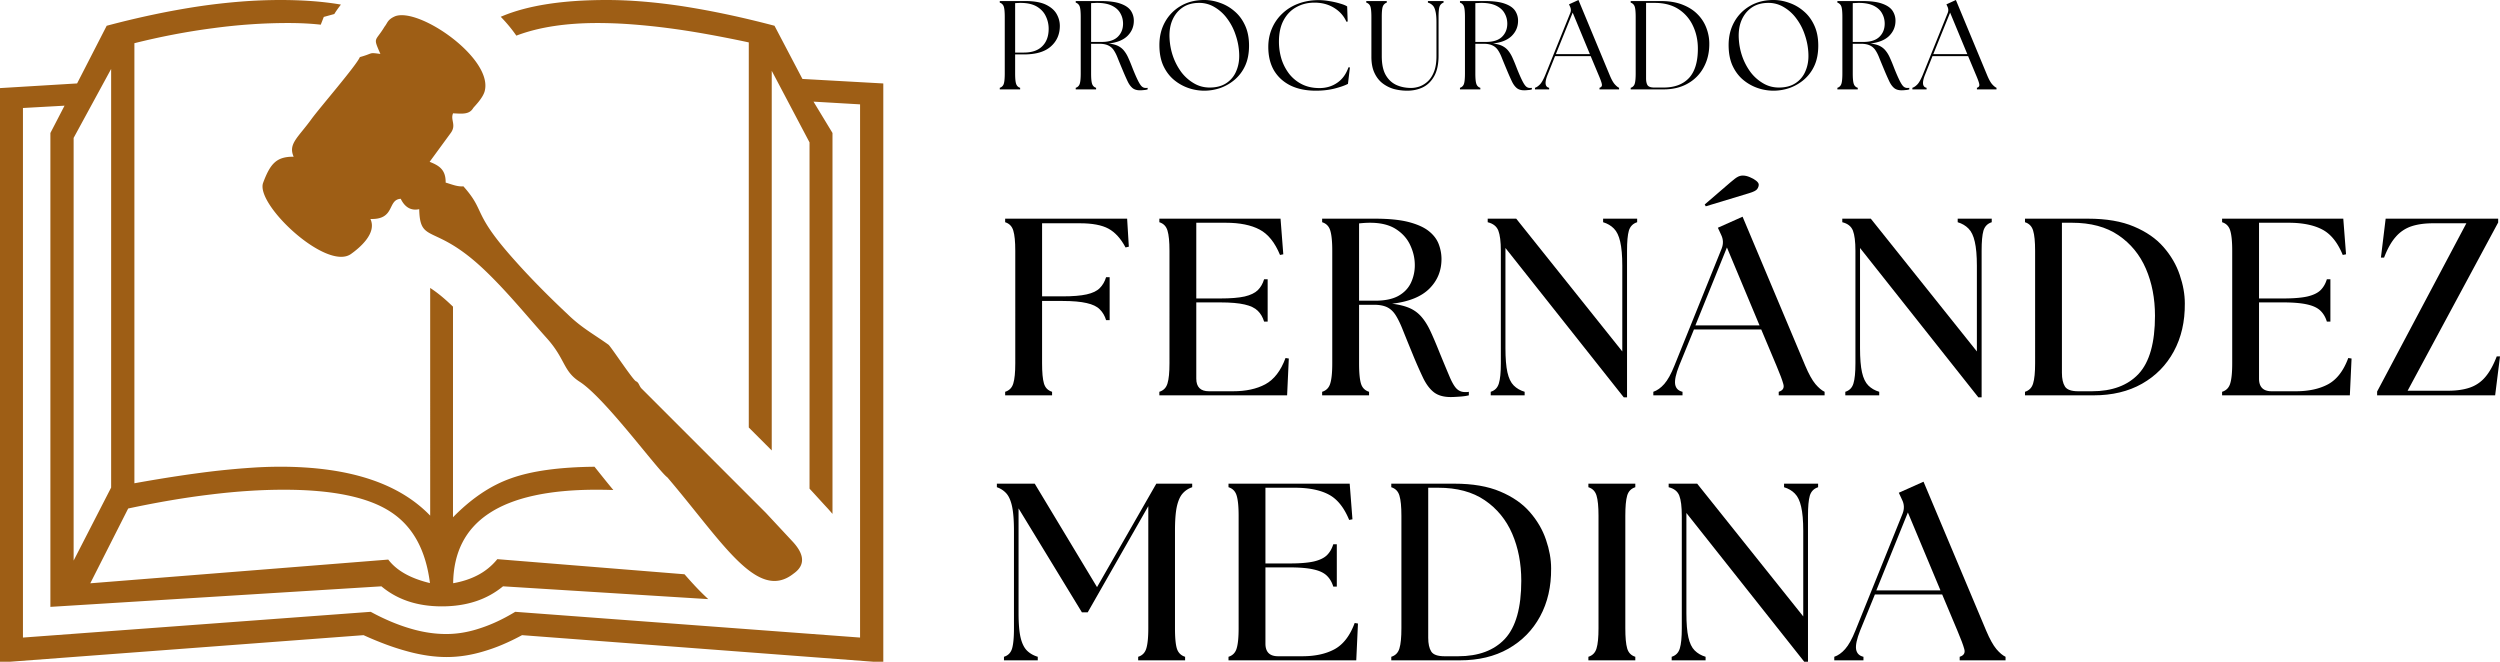 <svg xmlns="http://www.w3.org/2000/svg" width="528.32" height="139.84" viewBox="0 0 396.24 104.88"><path d="M158.46 14.167v-.25a.942.942 0 0 0 .624-.604c.11-.303.166-.865.166-1.688V2.708c0-.833-.057-1.395-.166-1.687a.964.964 0 0 0-.625-.604v-.25h4.062c1.386 0 2.48.198 3.271.583.792.39 1.354.886 1.688 1.48.333.598.5 1.223.5 1.874 0 1.334-.48 2.427-1.438 3.271-.948.833-2.354 1.25-4.229 1.25h-1.417v3c0 .823.052 1.386.167 1.688a.92.92 0 0 0 .625.604v.25h-3.229zm2.436-5.834h1.375c1.276 0 2.25-.333 2.917-1 .677-.666 1.021-1.588 1.021-2.77 0-.72-.157-1.386-.459-2-.29-.625-.765-1.13-1.416-1.521-.657-.386-1.52-.584-2.604-.584-.125 0-.266.01-.417.021-.156 0-.292.01-.417.021v7.833zM180.686 14.313c-.515 0-.916-.125-1.208-.375-.292-.25-.552-.61-.771-1.084a40.091 40.091 0 0 1-.771-1.75c-.291-.692-.541-1.297-.75-1.812-.198-.526-.411-.964-.646-1.313a2.077 2.077 0 0 0-.875-.77c-.364-.178-.843-.271-1.437-.271h-1.292v4.687c0 .823.052 1.385.167 1.687a.92.92 0 0 0 .625.605v.25h-3.23v-.25a.942.942 0 0 0 .626-.605c.109-.302.166-.864.166-1.687V2.708c0-.833-.057-1.396-.166-1.687a.964.964 0 0 0-.625-.604v-.25h3.937c1.36 0 2.417.14 3.167.416.76.266 1.302.636 1.625 1.105a2.82 2.82 0 0 1 .479 1.604c0 .932-.333 1.729-1 2.396-.667.656-1.661 1.057-2.98 1.208.626.073 1.126.203 1.5.396.386.198.709.458.959.791.26.323.49.72.688 1.188.208.458.427 1 .666 1.625.318.792.589 1.411.813 1.854.219.448.422.76.604.938.177.166.386.25.625.25h.167a.553.553 0 0 0 .146-.021v.25a2.058 2.058 0 0 1-.563.104 6.037 6.037 0 0 1-.646.042zm-7.75-7.667h1.688c1.135 0 1.984-.271 2.54-.813.553-.541.835-1.234.835-2.083 0-.594-.141-1.135-.417-1.625-.266-.5-.703-.901-1.313-1.208-.614-.302-1.411-.459-2.395-.459-.141 0-.292.01-.46.021-.155 0-.311.01-.478.02v6.147zM190.885 14.375a7.796 7.796 0 0 1-2.563-.438 7.268 7.268 0 0 1-2.292-1.312c-.698-.594-1.25-1.344-1.666-2.25-.407-.917-.604-1.99-.604-3.23 0-1.374.296-2.593.895-3.666a6.62 6.62 0 0 1 2.5-2.542c1.068-.625 2.313-.937 3.73-.937.833 0 1.666.156 2.5.458a6.91 6.91 0 0 1 2.29 1.334c.694.583 1.25 1.333 1.668 2.25.417.906.625 1.969.625 3.187 0 1.24-.208 2.308-.625 3.208a6.366 6.366 0 0 1-1.667 2.209 7.318 7.318 0 0 1-2.291 1.312 7.917 7.917 0 0 1-2.5.417zm-5.521-8.396c.042 1 .219 1.974.542 2.917a9.508 9.508 0 0 0 1.333 2.541 6.793 6.793 0 0 0 2 1.771c.76.448 1.588.667 2.479.667 1.068 0 1.958-.234 2.667-.709a4.133 4.133 0 0 0 1.562-1.916c.344-.802.5-1.708.459-2.708a10.362 10.362 0 0 0-.563-3 8.938 8.938 0 0 0-1.333-2.584 6.612 6.612 0 0 0-1.98-1.812 4.67 4.67 0 0 0-2.48-.688c-1.014 0-1.874.24-2.582.709-.708.474-1.25 1.125-1.625 1.958-.365.823-.521 1.77-.48 2.854z"></path><path d="M208.56 14.375c-1.54 0-2.874-.27-4-.812-1.124-.553-2-1.344-2.624-2.375-.614-1.042-.916-2.292-.916-3.75 0-1.052.192-2.032.583-2.938a6.953 6.953 0 0 1 1.646-2.354 7.301 7.301 0 0 1 2.52-1.563c.985-.375 2.068-.562 3.25-.562.568 0 1.152.057 1.75.167.594.099 1.136.224 1.626.375.5.14.875.291 1.125.458l.083 2.396-.208.02c-.391-.9-1.037-1.63-1.938-2.187-.89-.552-1.932-.833-3.125-.833-1.057 0-2.01.24-2.854.708-.85.459-1.521 1.146-2.021 2.063-.5.916-.75 2.057-.75 3.416 0 .933.13 1.844.396 2.73a7.678 7.678 0 0 0 1.229 2.375 6.003 6.003 0 0 0 2.02 1.645c.803.407 1.73.605 2.772.605 1.067 0 2.005-.276 2.812-.834.818-.552 1.417-1.375 1.792-2.458l.229.02-.312 2.605c-.474.25-1.162.495-2.063.729-.906.234-1.911.354-3.021.354zM223.027 14.375a8.292 8.292 0 0 1-2.104-.27 5.416 5.416 0 0 1-1.813-.917c-.531-.417-.953-.964-1.27-1.646-.323-.693-.48-1.542-.48-2.542V2.708c0-.833-.057-1.396-.166-1.687a.962.962 0 0 0-.646-.604v-.25h3.25v.25a1.01 1.01 0 0 0-.625.604c-.115.292-.167.854-.167 1.687v6.188c0 1.24.198 2.224.604 2.958.417.74.98 1.271 1.688 1.604.708.323 1.49.48 2.354.48.427 0 .875-.073 1.333-.23a3.816 3.816 0 0 0 1.313-.812c.417-.386.75-.906 1-1.563.25-.65.375-1.463.375-2.437V3.5c0-.75-.057-1.333-.167-1.75-.099-.427-.25-.734-.458-.917a1.69 1.69 0 0 0-.729-.416v-.25h2.479v.25a1.01 1.01 0 0 0-.625.604c-.115.291-.167.854-.167 1.687v6.125c0 1.334-.229 2.412-.687 3.23-.448.807-1.042 1.395-1.792 1.77-.74.36-1.573.542-2.5.542z" fill-rule="evenodd"></path><path d="M241.586 14.313c-.515 0-.916-.125-1.208-.375-.292-.25-.552-.61-.771-1.084a40.11 40.11 0 0 1-.771-1.75c-.291-.692-.541-1.297-.75-1.812-.198-.526-.411-.964-.646-1.313a2.077 2.077 0 0 0-.875-.77c-.364-.178-.843-.271-1.437-.271h-1.292v4.687c0 .823.052 1.385.167 1.687a.92.92 0 0 0 .625.605v.25h-3.23v-.25a.942.942 0 0 0 .626-.605c.109-.302.166-.864.166-1.687V2.708c0-.833-.057-1.396-.166-1.687a.964.964 0 0 0-.625-.604v-.25h3.937c1.36 0 2.417.14 3.167.416.76.266 1.302.636 1.625 1.105a2.82 2.82 0 0 1 .479 1.604c0 .932-.333 1.729-1 2.396-.667.656-1.661 1.057-2.98 1.208.626.073 1.126.203 1.5.396.386.198.709.458.959.791.26.323.49.72.688 1.188.208.458.427 1 .666 1.625.318.792.589 1.411.813 1.854.219.448.422.76.604.938.177.166.385.25.625.25h.167a.553.553 0 0 0 .146-.021v.25a2.058 2.058 0 0 1-.563.104c-.24.026-.453.042-.646.042zm-7.75-7.667h1.688c1.135 0 1.984-.271 2.54-.813.553-.541.835-1.234.835-2.083 0-.594-.141-1.135-.417-1.625-.266-.5-.703-.901-1.313-1.208-.614-.302-1.411-.459-2.395-.459-.141 0-.292.01-.46.021-.155 0-.311.01-.478.02v6.147zM243.285 14.167v-.25c.28-.094.546-.282.812-.563.26-.276.547-.791.854-1.541l3.938-9.771c.125-.318.114-.63-.021-.938l-.188-.416 1.5-.688 4.917 11.833c.302.74.583 1.245.833 1.521.25.282.48.469.688.563v.25h-3.104v-.25c.302-.094.427-.281.375-.563-.042-.276-.224-.781-.542-1.52l-1.23-2.938h-5.645l-1.167 2.917c-.515 1.265-.437 1.968.23 2.104v.25h-2.25zm3.312-5.584h5.396L249.263 2l-2.666 6.583zM258.459 14.167v-.25a.942.942 0 0 0 .625-.604c.109-.303.166-.865.166-1.688V2.708c0-.833-.057-1.395-.166-1.687a.964.964 0 0 0-.625-.604v-.25h4.77c1.375 0 2.547.203 3.52.604.97.39 1.762.911 2.376 1.562a6.052 6.052 0 0 1 1.354 2.167c.292.792.438 1.599.438 2.417.01 1.39-.281 2.635-.875 3.729a6.364 6.364 0 0 1-2.521 2.583c-1.083.625-2.364.938-3.833.938h-5.23zm2.437-1.75c0 .458.073.823.229 1.083.167.25.52.375 1.063.375h1.479c1.735 0 3.073-.5 4.02-1.5.944-1.01 1.418-2.568 1.418-4.667 0-1.333-.266-2.547-.792-3.645a6.252 6.252 0 0 0-2.292-2.626c-1.015-.65-2.271-.979-3.771-.979h-1.354v11.959zM281.105 14.375a7.796 7.796 0 0 1-2.563-.438 7.268 7.268 0 0 1-2.292-1.312c-.698-.594-1.25-1.344-1.666-2.25-.407-.917-.605-1.99-.605-3.23 0-1.374.297-2.593.896-3.666a6.62 6.62 0 0 1 2.5-2.542c1.068-.625 2.313-.937 3.73-.937.833 0 1.666.156 2.5.458a6.91 6.91 0 0 1 2.29 1.334c.694.583 1.25 1.333 1.668 2.25.417.906.625 1.969.625 3.187 0 1.24-.208 2.308-.625 3.208a6.365 6.365 0 0 1-1.667 2.209 7.319 7.319 0 0 1-2.291 1.312 7.917 7.917 0 0 1-2.5.417zm-5.521-8.396c.04 1 .219 1.974.54 2.917a9.51 9.51 0 0 0 1.335 2.541 6.78 6.78 0 0 0 2 1.771c.76.448 1.588.667 2.479.667 1.068 0 1.958-.234 2.667-.709a4.133 4.133 0 0 0 1.562-1.916c.344-.802.5-1.708.458-2.708a10.326 10.326 0 0 0-.562-3 8.938 8.938 0 0 0-1.333-2.584 6.603 6.603 0 0 0-1.98-1.812 4.667 4.667 0 0 0-2.48-.688c-1.014 0-1.874.24-2.582.709-.708.474-1.25 1.125-1.625 1.958-.365.823-.521 1.77-.48 2.854zM301.405 14.313c-.515 0-.917-.125-1.208-.375-.292-.25-.552-.61-.77-1.084a40.094 40.094 0 0 1-.772-1.75c-.29-.692-.54-1.297-.75-1.812-.198-.526-.41-.964-.646-1.313a2.077 2.077 0 0 0-.875-.77c-.364-.178-.843-.271-1.437-.271h-1.292v4.687c0 .823.052 1.385.167 1.687a.92.92 0 0 0 .625.605v.25h-3.229v-.25a.942.942 0 0 0 .625-.605c.11-.302.166-.864.166-1.687V2.708c0-.833-.057-1.396-.166-1.687a.964.964 0 0 0-.625-.604v-.25h3.937c1.36 0 2.417.14 3.167.416.76.266 1.302.636 1.625 1.105a2.82 2.82 0 0 1 .48 1.604c0 .932-.334 1.729-1 2.396-.668.656-1.662 1.057-2.98 1.208.625.073 1.125.203 1.5.396.385.198.708.458.958.791.261.323.49.72.688 1.188.208.458.427 1 .666 1.625.318.792.59 1.411.813 1.854.22.448.422.76.604.938.177.166.385.25.625.25h.167a.553.553 0 0 0 .146-.021v.25a2.058 2.058 0 0 1-.563.104c-.24.026-.453.042-.646.042zm-7.75-7.667h1.688c1.135 0 1.984-.271 2.541-.813.552-.541.834-1.234.834-2.083 0-.594-.14-1.135-.417-1.625-.266-.5-.703-.901-1.313-1.208-.614-.302-1.41-.459-2.395-.459-.14 0-.292.01-.459.021-.156 0-.312.01-.479.02v6.147zM303.105 14.167v-.25c.281-.094.546-.282.812-.563.26-.276.547-.791.854-1.541l3.938-9.771c.125-.318.114-.63-.021-.938L308.5.688 310 0l4.917 11.833c.302.74.583 1.245.833 1.521.25.282.48.469.688.563v.25h-3.104v-.25c.302-.094.427-.281.375-.563-.042-.276-.224-.781-.542-1.52l-1.229-2.938h-5.646l-1.167 2.917c-.515 1.265-.437 1.968.23 2.104v.25h-2.25zm3.312-5.584h5.396L309.084 2l-2.667 6.583z"></path><path d="M159.313 62.66v-.563c.667-.208 1.094-.651 1.292-1.333.208-.677.312-1.74.312-3.188V39.743c0-1.443-.104-2.505-.312-3.187-.198-.678-.625-1.125-1.292-1.334v-.562h19.333l.27 4.437-.52.125c-.75-1.417-1.656-2.406-2.708-2.98-1.042-.567-2.552-.853-4.521-.853h-6v11.583h3.229c1.625 0 2.9-.104 3.834-.312.942-.209 1.635-.542 2.083-1 .458-.459.792-1.032 1-1.73h.563v6.813h-.563c-.208-.693-.542-1.26-1-1.708-.448-.459-1.141-.792-2.083-1-.933-.22-2.21-.334-3.834-.334h-3.23v9.875c0 1.448.095 2.51.293 3.188.193.682.625 1.125 1.292 1.333v.563h-7.438zM183.753 62.66v-.563c.667-.208 1.094-.651 1.292-1.333.208-.677.312-1.74.312-3.188V39.743c0-1.443-.104-2.505-.312-3.187-.198-.678-.625-1.125-1.292-1.334v-.562h19.208l.437 5.646-.52.104c-.808-1.97-1.886-3.313-3.23-4.021-1.35-.719-3.14-1.083-5.375-1.083h-4.666v12h3.833c1.625 0 2.9-.105 3.833-.313.928-.219 1.625-.552 2.084-1 .458-.458.79-1.031 1-1.73h.562v6.71h-.562c-.21-.694-.542-1.261-1-1.71-.46-.457-1.156-.79-2.084-1-.932-.218-2.208-.332-3.833-.332h-3.833v12.083c0 1.333.666 2 2 2h3.833c2.026 0 3.729-.365 5.104-1.104 1.386-.75 2.459-2.136 3.208-4.167l.52.083-.27 5.834h-20.25z" fill-rule="evenodd"></path><path d="M229.929 62.93c-1.1 0-1.974-.244-2.625-.729-.657-.5-1.23-1.255-1.73-2.27a72.094 72.094 0 0 1-1.687-3.834 488.992 488.992 0 0 1-1.5-3.687c-.391-1-.771-1.797-1.146-2.396-.375-.61-.833-1.047-1.375-1.313-.531-.26-1.23-.396-2.104-.396h-2.354v9.271c0 1.448.094 2.51.29 3.188.194.682.626 1.125 1.293 1.333v.563h-7.437v-.563c.666-.208 1.093-.651 1.29-1.333.21-.677.314-1.74.314-3.188V39.743c0-1.443-.104-2.505-.313-3.188-.198-.677-.625-1.125-1.291-1.333v-.562h8.396c2.192 0 3.979.182 5.354.541 1.375.365 2.427.844 3.166 1.438.75.599 1.27 1.286 1.563 2.062.292.782.437 1.563.437 2.354 0 1.85-.64 3.412-1.916 4.688-1.282 1.281-3.25 2.078-5.917 2.396 1.125.14 2.047.37 2.77.687a5.254 5.254 0 0 1 1.876 1.375c.526.6 1.005 1.365 1.437 2.292.427.917.907 2.042 1.438 3.375a347.05 347.05 0 0 0 1.666 4c.4.906.776 1.51 1.125 1.812.344.308.76.459 1.25.459h.292c.094 0 .198-.01.313-.042v.563c-.46.109-.974.177-1.542.208-.557.042-1 .062-1.333.062zm-14.522-15.27h2.542c1.526 0 2.75-.25 3.667-.75.916-.51 1.583-1.198 2-2.063a6.51 6.51 0 0 0 .625-2.833c0-1.083-.245-2.136-.73-3.167-.474-1.026-1.23-1.875-2.27-2.541-1.042-.667-2.407-1-4.084-1-.557 0-1.14.036-1.75.104v12.25z"></path><path d="m257.357 62.972-18.75-23.667V55.18c0 1.625.104 2.906.313 3.833.208.933.54 1.626 1 2.084.458.458 1.03.791 1.729 1v.562h-5.375v-.562c.667-.209 1.094-.651 1.292-1.334.208-.677.312-1.74.312-3.187V39.743c0-1.443-.135-2.506-.396-3.188-.265-.677-.828-1.125-1.687-1.333v-.563h4.52l16.813 21.042V42.138c0-1.625-.115-2.901-.334-3.833-.208-.927-.541-1.625-1-2.084-.448-.458-1.015-.791-1.708-1v-.562h5.396v.562c-.667.209-1.104.657-1.313 1.334-.197.682-.291 1.744-.291 3.187v23.23h-.521z" fill-rule="evenodd"></path><path d="M262.045 62.66v-.563c.614-.208 1.187-.615 1.729-1.23.552-.624 1.093-1.603 1.625-2.937l7.479-18.54c.292-.75.26-1.47-.083-2.168l-.521-1.125 3.917-1.75 9.937 23.626c.552 1.307 1.089 2.27 1.604 2.896.526.614 1.01 1.02 1.459 1.229v.562h-7.271v-.562c.666-.209.906-.615.729-1.23-.167-.624-.531-1.588-1.083-2.895l-2.417-5.75h-10.667l-2.333 5.708c-.531 1.333-.745 2.328-.646 2.98.109.64.5 1.036 1.167 1.187v.562h-4.625zm6.666-11.084h10.167l-5.167-12.354-5 12.354zm1.479-19.166 4.042-3.48c.542-.468.937-.77 1.187-.896.25-.135.52-.208.813-.208.344 0 .714.083 1.104.25.386.156.719.344 1 .563.276.224.417.432.417.625 0 .24-.084.474-.25.708-.156.224-.578.438-1.271.646l-6.875 2.083-.167-.291z"></path><path d="m313.557 62.972-18.75-23.667V55.18c0 1.625.104 2.906.313 3.833.208.933.541 1.626 1 2.084.458.458 1.031.791 1.73 1v.562h-5.376v-.562c.667-.209 1.094-.651 1.292-1.334.208-.677.312-1.74.312-3.187V39.743c0-1.443-.135-2.506-.396-3.188-.265-.677-.828-1.125-1.687-1.333v-.563h4.521l16.812 21.042V42.138c0-1.625-.115-2.901-.334-3.833-.208-.927-.54-1.625-1-2.084-.448-.458-1.015-.791-1.708-1v-.562h5.396v.562c-.667.209-1.104.657-1.313 1.334-.198.682-.29 1.744-.29 3.187v23.23h-.522z" fill-rule="evenodd"></path><path d="M320.953 62.66v-.563c.666-.208 1.094-.651 1.291-1.333.21-.677.313-1.74.313-3.188V39.743c0-1.443-.104-2.505-.313-3.187-.197-.678-.625-1.125-1.29-1.334v-.562h10c2.884 0 5.311.416 7.27 1.25 1.958.823 3.52 1.906 4.687 3.25 1.177 1.349 2.031 2.812 2.563 4.396.541 1.572.812 3.083.812 4.541.026 2.875-.557 5.412-1.75 7.604-1.182 2.183-2.864 3.89-5.042 5.125-2.166 1.224-4.724 1.834-7.666 1.834h-10.875zm5.854-3.563c0 .932.156 1.656.48 2.167.317.5 1.02.75 2.103.75h2.167c3.22 0 5.693-.922 7.417-2.771 1.718-1.86 2.583-4.922 2.583-9.188 0-2.75-.479-5.234-1.438-7.458-.958-2.219-2.41-3.99-4.354-5.312-1.932-1.318-4.39-1.98-7.375-1.98h-1.583v23.792z"></path><path d="M352.193 62.66v-.563c.666-.208 1.093-.651 1.291-1.333.209-.677.313-1.74.313-3.188V39.743c0-1.443-.104-2.505-.313-3.187-.198-.678-.625-1.125-1.291-1.334v-.562h19.208l.437 5.646-.521.104c-.807-1.97-1.885-3.313-3.229-4.021-1.349-.719-3.14-1.083-5.375-1.083h-4.666v12h3.833c1.625 0 2.901-.105 3.833-.313.927-.219 1.625-.552 2.084-1 .458-.458.791-1.031 1-1.73h.562v6.71h-.562c-.209-.694-.542-1.261-1-1.71-.459-.457-1.157-.79-2.084-1-.932-.218-2.208-.332-3.833-.332h-3.833v12.083c0 1.333.666 2 2 2h3.833c2.026 0 3.729-.365 5.104-1.104 1.386-.75 2.458-2.136 3.208-4.167l.521.083-.271 5.834h-20.249zM376.764 62.66v-.605l14.145-26.666h-5.271c-1.333 0-2.48.161-3.437.479a5.637 5.637 0 0 0-2.48 1.667c-.697.78-1.312 1.875-1.854 3.291h-.5l.75-6.166h17.834v.604L381.596 61.93h6.354c1.359 0 2.51-.157 3.459-.48a5.515 5.515 0 0 0 2.458-1.646c.693-.791 1.312-1.895 1.854-3.312h.52l-.77 6.167h-18.707zM159.125 104.66v-.563c.667-.208 1.094-.651 1.292-1.333.193-.677.292-1.74.292-3.187V84.139c0-1.625-.1-2.901-.292-3.833-.198-.927-.495-1.625-.896-2.083a3.492 3.492 0 0 0-1.521-1v-.563h6l9.875 16.396 9.396-16.396h5.688v.563a3.435 3.435 0 0 0-1.521 1c-.406.458-.708 1.156-.917 2.083-.198.932-.291 2.208-.291 3.833v15.438c0 1.447.093 2.51.29 3.187.21.682.647 1.125 1.314 1.333v.563h-7.438v-.563c.667-.208 1.094-.651 1.292-1.333.208-.677.313-1.74.313-3.187V80.222l-9.605 16.833h-.916l-10.042-16.478V97.18c0 1.625.104 2.906.313 3.833.218.932.552 1.625 1 2.083.458.459 1.03.792 1.729 1v.563h-5.355zM194.713 104.66v-.563c.667-.208 1.094-.651 1.292-1.333.208-.677.312-1.74.312-3.187V81.743c0-1.442-.104-2.505-.312-3.187-.198-.677-.625-1.125-1.292-1.334v-.562h19.208l.437 5.646-.52.104c-.808-1.97-1.886-3.313-3.23-4.021-1.35-.72-3.14-1.083-5.375-1.083h-4.666v12h3.833c1.625 0 2.9-.104 3.833-.313.928-.218 1.625-.552 2.084-1 .458-.458.79-1.031 1-1.73h.562v6.709h-.562c-.21-.692-.542-1.26-1-1.708-.46-.458-1.156-.792-2.084-1-.932-.22-2.208-.333-3.833-.333h-3.833v12.083c0 1.333.666 2 2 2h3.833c2.026 0 3.729-.364 5.104-1.104 1.386-.75 2.459-2.136 3.208-4.167l.52.084-.27 5.833h-20.25z" fill-rule="evenodd"></path><path d="M220.513 104.66v-.563c.667-.208 1.094-.651 1.292-1.333.208-.677.312-1.74.312-3.187V81.743c0-1.442-.104-2.505-.312-3.187-.198-.677-.625-1.125-1.292-1.334v-.562h10c2.885 0 5.312.417 7.27 1.25 1.959.823 3.52 1.906 4.688 3.25 1.177 1.349 2.03 2.812 2.563 4.396.54 1.573.812 3.083.812 4.54.026 2.876-.557 5.413-1.75 7.606-1.182 2.182-2.864 3.89-5.041 5.125-2.167 1.224-4.724 1.833-7.667 1.833h-10.875zm5.854-3.563c0 .933.156 1.657.479 2.167.318.5 1.02.75 2.104.75h2.167c3.219 0 5.693-.922 7.417-2.771 1.718-1.86 2.583-4.922 2.583-9.187 0-2.75-.48-5.235-1.437-7.46-.96-2.217-2.412-3.988-4.355-5.311-1.932-1.318-4.39-1.98-7.375-1.98h-1.583v23.792z"></path><path d="M251.753 104.66v-.563c.667-.208 1.094-.651 1.292-1.333.208-.677.312-1.74.312-3.187V81.743c0-1.442-.104-2.505-.312-3.187-.198-.677-.625-1.125-1.292-1.334v-.562h7.437v.562c-.666.209-1.099.657-1.291 1.334-.198.682-.292 1.745-.292 3.187v17.834c0 1.447.094 2.51.292 3.187.192.682.625 1.125 1.291 1.333v.563h-7.437zM286.037 104.972l-18.75-23.666V97.18c0 1.625.104 2.907.313 3.834.208.932.54 1.625 1 2.083.458.458 1.03.792 1.729 1v.563h-5.375v-.563c.667-.208 1.094-.651 1.292-1.333.208-.677.312-1.74.312-3.188V81.743c0-1.443-.135-2.505-.396-3.188-.265-.677-.828-1.125-1.687-1.333v-.562h4.52l16.813 21.04V84.139c0-1.625-.115-2.901-.334-3.833-.208-.927-.541-1.625-1-2.083-.448-.46-1.015-.792-1.708-1v-.563h5.396v.563c-.667.208-1.104.656-1.313 1.333-.197.682-.291 1.745-.291 3.187v23.23h-.521z" fill-rule="evenodd"></path><path d="M290.725 104.66v-.563c.614-.208 1.187-.614 1.729-1.23.552-.624 1.093-1.603 1.625-2.936l7.479-18.542c.292-.75.26-1.468-.083-2.166l-.521-1.125 3.917-1.75 9.937 23.625c.552 1.307 1.089 2.27 1.604 2.896.526.615 1.01 1.02 1.459 1.229v.563H310.6v-.563c.666-.208.906-.614.729-1.23-.167-.624-.531-1.588-1.083-2.895l-2.417-5.75h-10.667l-2.333 5.708c-.531 1.334-.745 2.328-.646 2.98.109.64.5 1.036 1.167 1.187v.563l-4.625-.001zm6.666-11.083h10.167l-5.167-12.355-5 12.355z"></path><clipPath id="a"><path transform="scale(.24)" d="M0 0h583.333v437.5H0z" fill-rule="evenodd"></path></clipPath><g clip-path="url(#a)"><path d="M139.762 104.983 82.74 100.67a35.564 35.564 0 0 1-3.047 1.477 26.956 26.956 0 0 1-3.04 1.09c-1.01.304-2.002.53-2.976.678-.976.149-1.936.222-2.878.222-.963 0-1.96-.073-2.996-.222a26.5 26.5 0 0 1-3.206-.676 37.826 37.826 0 0 1-3.398-1.088 53.119 53.119 0 0 1-3.574-1.481L.238 104.983 0 105V13.963l.209-.013 12.01-.727 4.646-9.053.045-.088.096-.025c2.52-.67 4.977-1.254 7.369-1.757a127.12 127.12 0 0 1 7.164-1.296h.002A99.637 99.637 0 0 1 38.195.25 80.259 80.259 0 0 1 44.42 0c1.72 0 3.354.055 4.9.166 1.54.111 2.992.278 4.352.5l.361.06-.22.292c-.14.187-.276.372-.41.565-.133.19-.258.376-.37.562l-.046.076-.085.024-1.582.436-.419 1.072-.06.157-.168-.017a43.258 43.258 0 0 0-2.405-.184c-.817-.04-1.672-.06-2.562-.06-1.957 0-3.944.067-5.95.205-1.98.136-3.983.34-6.001.615h-.002c-2.058.268-4.149.604-6.271 1.01-2.034.39-4.095.846-6.181 1.368v69.75c2.418-.435 4.682-.812 6.796-1.132 2.245-.34 4.348-.622 6.313-.847h.002c1.944-.212 3.745-.373 5.4-.482a70.007 70.007 0 0 1 4.541-.165c5.591 0 10.402.677 14.434 2.034 3.837 1.291 6.969 3.2 9.395 5.724V45.633l.347.237c.551.376 1.081.785 1.593 1.214.51.428 1.004.877 1.483 1.335l.124.118.07.067v33.382c1.388-1.42 2.815-2.637 4.284-3.646 1.606-1.103 3.265-1.957 4.983-2.553v-.001c1.604-.571 3.497-1.008 5.676-1.31 2.171-.3 4.632-.466 7.38-.498l.107-.001.067.083.548.685c.644.806 1.338 1.675 2.055 2.543l.312.377-.488-.014a74.351 74.351 0 0 0-2.183-.031c-7.6 0-13.294 1.26-17.08 3.786-3.693 2.46-5.573 6.14-5.637 11.034 1.464-.257 2.763-.685 3.894-1.28a9.774 9.774 0 0 0 3.033-2.448l.074-.089.114.01 29.466 2.38.09.006.06.069a76.964 76.964 0 0 0 .999 1.124c.363.402.732.798 1.105 1.183.375.388.76.77 1.153 1.143l.445.42-.61-.037-31.92-1.992a13.25 13.25 0 0 1-4.303 2.368c-1.625.539-3.424.81-5.4.81-1.952 0-3.729-.271-5.334-.81-1.579-.531-2.99-1.321-4.237-2.367L8.222 96.172l-.235.015V21.082l.025-.049 2.218-4.283-6.591.367v83.934l55.052-4.076.064-.004.057.03a35.57 35.57 0 0 0 3.141 1.516c1.047.44 2.065.804 3.05 1.092h.002c.987.297 1.959.517 2.915.663.953.146 1.891.217 2.812.217.862 0 1.732-.072 2.61-.219.869-.144 1.751-.364 2.646-.66h.003c.908-.289 1.833-.65 2.772-1.086.929-.43 1.875-.936 2.838-1.517l.06-.037.07.005 54.586 4.076V16.54l-7.38-.43 2.976 4.912.033.054v60.376l-.389-.452a17.093 17.093 0 0 0-.464-.517c-.446-.479-.914-.993-1.381-1.505-.437-.479-.874-.959-1.344-1.465l-.06-.064v-54.88l-5.99-11.35V71.396l-.378-.378-3.195-3.196-.066-.066V6.721a199.931 199.931 0 0 0-6.692-1.32c-2.202-.393-4.307-.721-6.316-.976a104.585 104.585 0 0 0-5.745-.58 73.4 73.4 0 0 0-5.21-.196c-2.506 0-4.821.162-6.944.486-2.119.324-4.045.808-5.775 1.453l-.16.06-.098-.14a21.8 21.8 0 0 0-1.004-1.32 24.332 24.332 0 0 0-1.147-1.295l-.222-.235.299-.123c2.054-.85 4.457-1.484 7.208-1.905C89.619.21 92.715 0 96.159 0c3.693 0 7.743.335 12.147 1.004v.001c2.248.351 4.58.782 6.998 1.296 2.36.501 4.812 1.086 7.358 1.756l.094.025.045.087 4.38 8.343 12.61.704.21.012V105.001l-.24-.018zM11.67 21.857v66.992l5.945-11.572v-66.35l-5.945 10.93zm2.64 70.593 47.108-3.75.118-.01.073.094c.68.866 1.585 1.61 2.716 2.225 1.068.582 2.34 1.052 3.82 1.407-.323-2.575-.985-4.791-1.987-6.65-1.039-1.924-2.446-3.465-4.222-4.624-1.786-1.175-4.085-2.054-6.9-2.64-2.825-.59-6.172-.882-10.041-.882-1.799 0-3.659.06-5.58.185-1.924.124-3.922.313-5.997.569h-.001c-2.064.245-4.197.556-6.393.93-2.166.368-4.403.8-6.708 1.292L14.31 92.45zm44.4-57.742c1.072 2.282-1.763 4.61-3.078 5.547-3.864 2.756-15.197-7.875-13.924-11.29 1.158-3.105 2.164-4.141 4.834-4.128-.893-2.048.673-2.989 2.866-6.019 1.19-1.644 7.139-8.518 7.628-9.769 2.278-.629 1.302-.755 3.255-.502-1.207-2.77-.818-1.846.666-4.33.484-.582.43-1.099 1.668-1.641 3.796-1.424 15.343 6.546 14.234 11.71-.213 1.202-1.742 2.644-1.865 2.85-.618 1.032-1.692.897-3.184.825-.46 1.046.56 1.847-.368 3.114l-3.347 4.573c1.54.605 2.565 1.264 2.541 3.294.924.259 1.84.678 2.81.59 3.657 4.097 1.213 4.058 8.32 11.94 2.47 2.77 5.391 5.7 8.194 8.326 2.2 2.15 4.104 3.138 6.494 4.848.445.4 3.87 5.599 4.35 5.788.445.175.493.707.834 1.099l19.753 19.757 4.13 4.433c1.681 1.765 2.438 3.657.26 5.191-5.75 4.553-11.261-4.997-19.997-15.243-1.476-1.052-9.872-12.583-13.91-15.165-2.644-1.69-2.239-3.591-5.2-6.893-3.125-3.482-6.25-7.347-9.798-10.738-7.992-7.642-10.305-4.056-10.433-9.72-1.425.31-2.355-.455-2.928-1.647-2.159.133-.828 3.327-4.804 3.2z" fill="#9e5e15" fill-rule="evenodd"></path></g></svg>